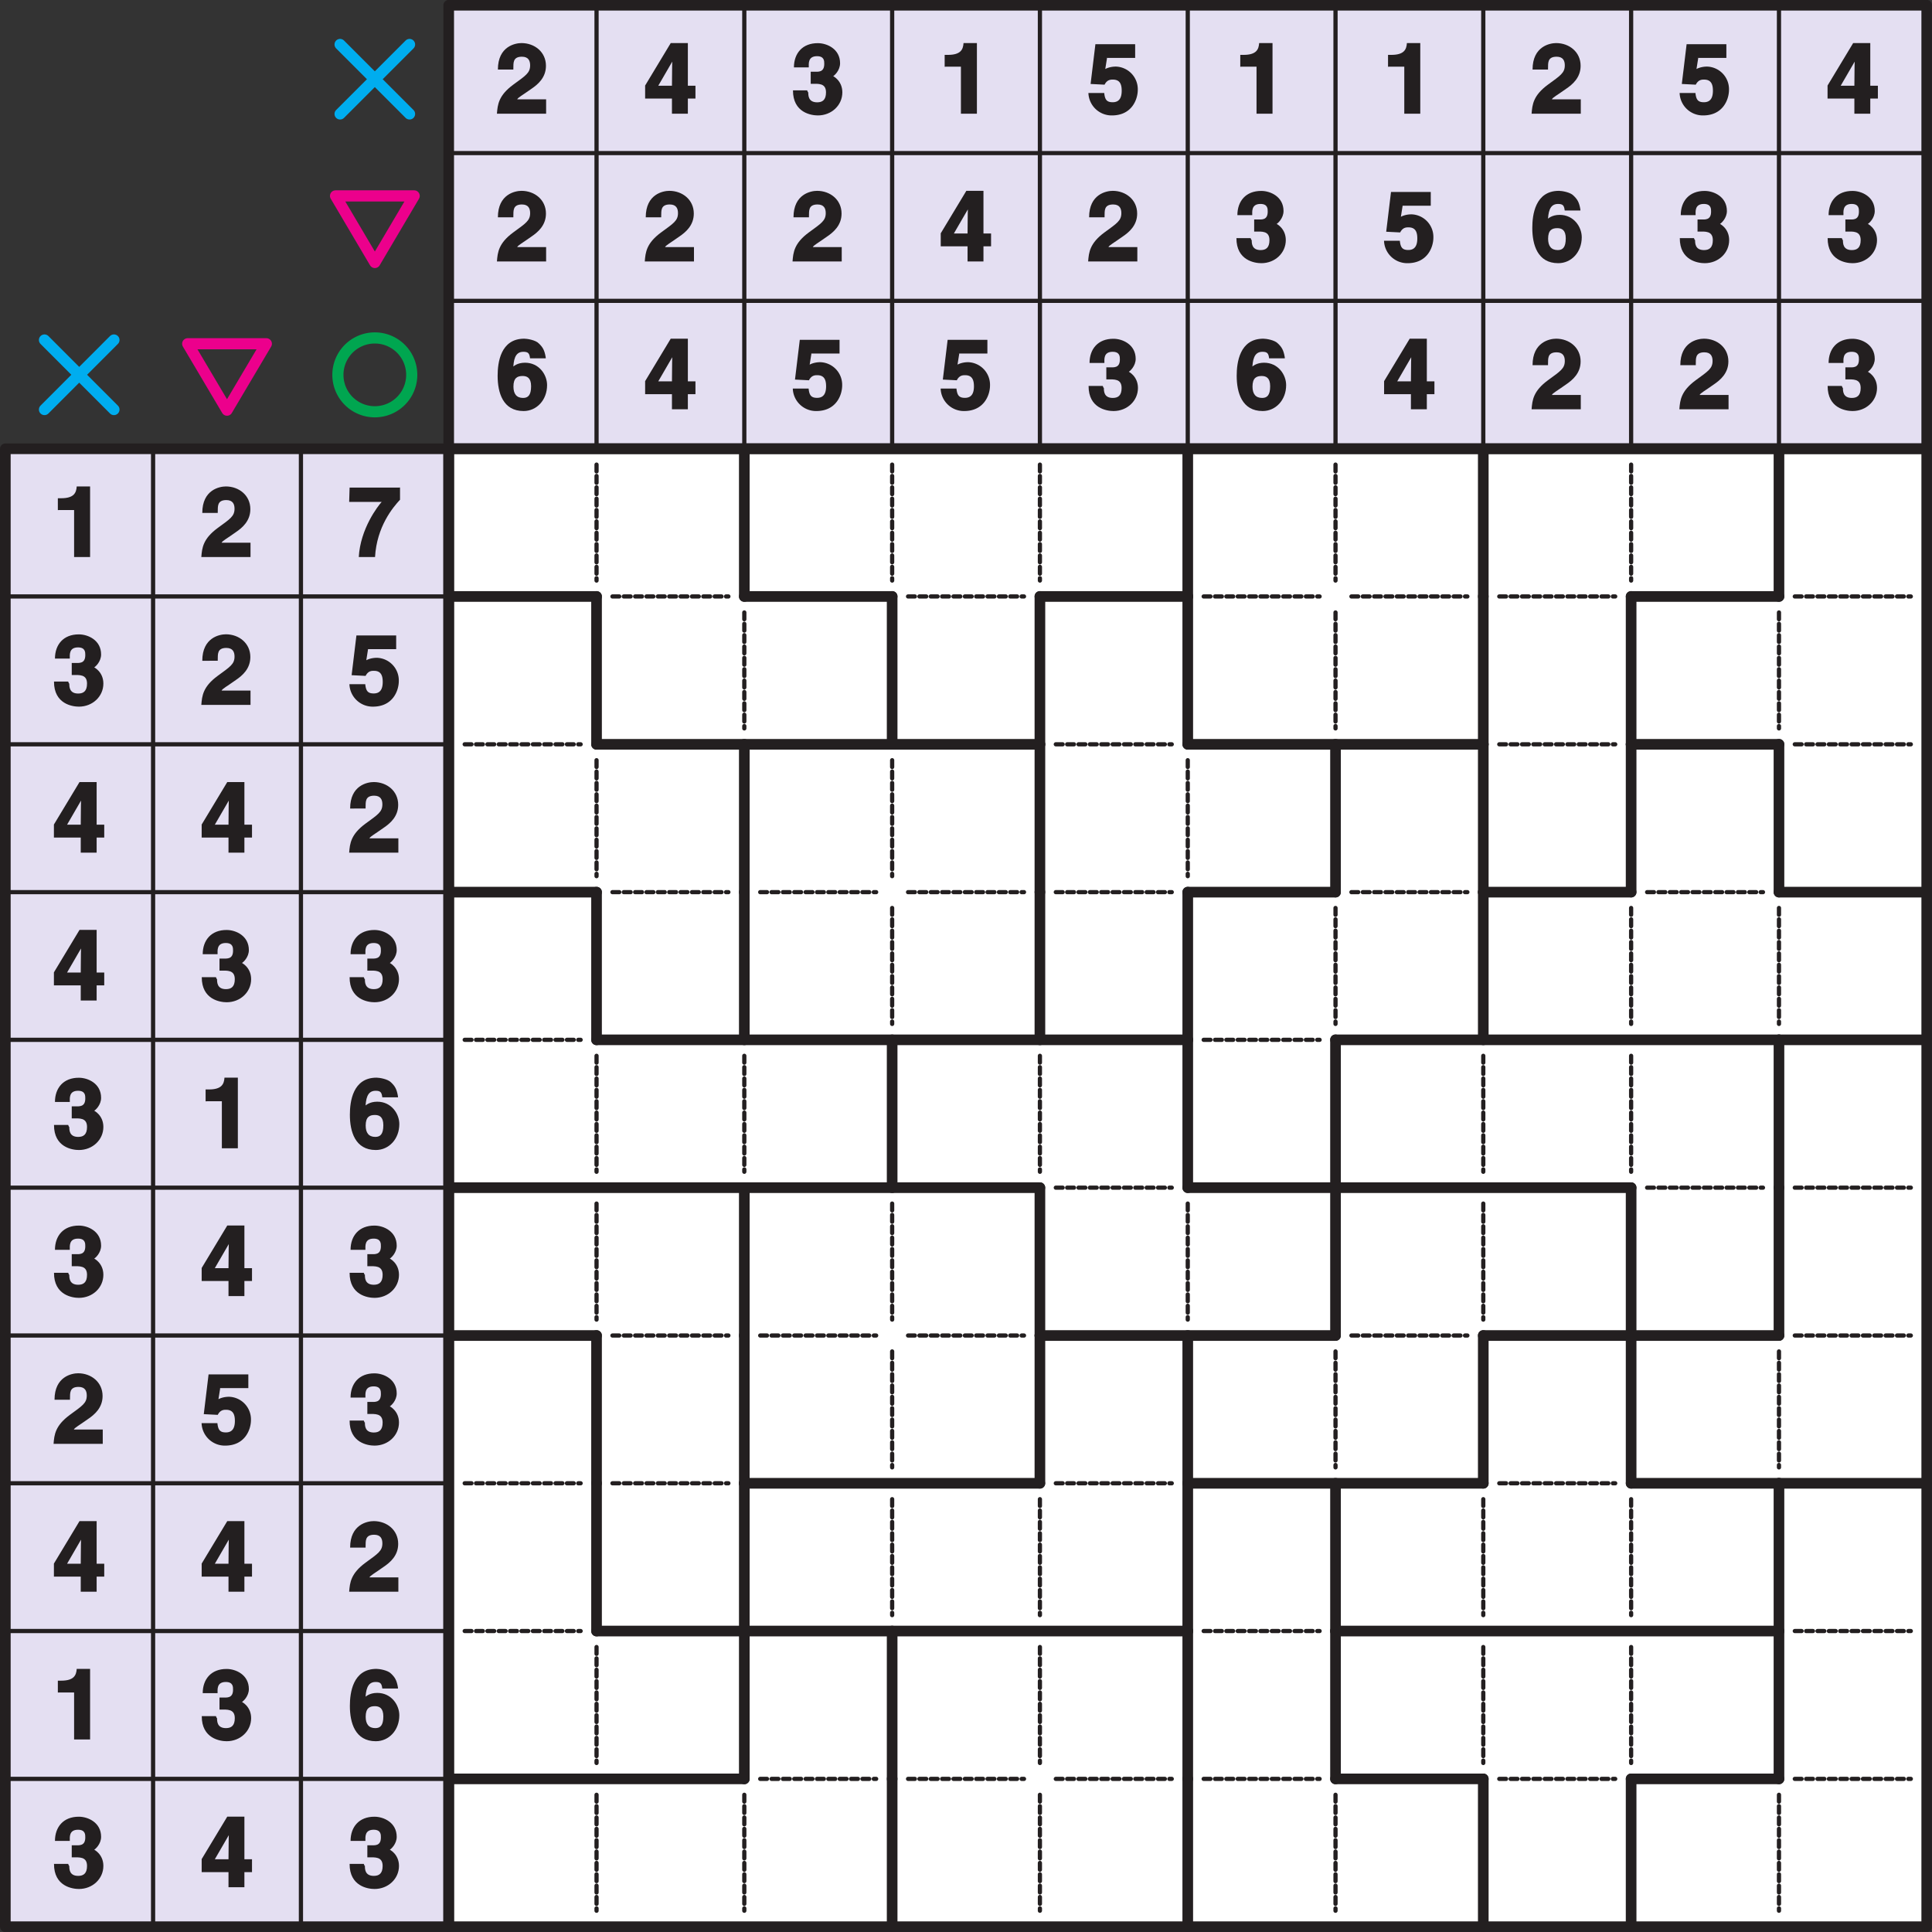 <svg xmlns="http://www.w3.org/2000/svg" xmlns:xlink="http://www.w3.org/1999/xlink" width="294.8" height="294.8" viewBox="0 0 221.103 221.103"><rect x="0" y="0" width="221.103" height="221.103" fill="#333333" stroke="none"/><defs><symbol overflow="visible" id="b"><path d="M.77-5.38h1.7V0H4.3v-8.08H2.77c-.05.72-.3 1.35-1.79 1.35H.61v1.36zm0 0"/></symbol><symbol overflow="visible" id="c"><path d="M2-5.19c.02-.56-.1-1.33.98-1.33.75 0 .94.47.94.99 0 .87-.51 1.17-1.92 2.2C.31-2.09.2-1.05.12 0h5.63v-1.64H2.44c.1-.22.6-.47 1.62-1.2.77-.52 1.67-1.3 1.67-2.64 0-1.58-1.3-2.6-2.8-2.6-.7 0-2.7.36-2.7 3.03H2zm0 0"/></symbol><symbol overflow="visible" id="d"><path d="M5.81-7.95H.17L.12-6.31h3.72C3.41-5.84 1.4-3.25 1.22 0h1.86c.2-3.5 2.06-5.7 2.86-6.56v-1.4zm0 0"/></symbol><symbol overflow="visible" id="e"><path d="M2.34-3.42c.72 0 1.61-.1 1.61.98 0 .86-.4 1.14-1.01 1.14-1.03 0-1.02-.8-1.02-1.17l-.03.03-.1-.23H.17C.16-.1 2.28.2 3.02.2c1.57 0 2.8-1.17 2.8-2.64 0-1.33-1.04-1.89-1.2-1.92v.16c.32-.14.94-.77.94-1.57 0-1.64-1.5-2.3-2.54-2.3C1.25-8.08.28-6.9.28-5.3h1.7c0-.4-.12-1.28.94-1.28.85 0 .83.58.83.88 0 1-.7.9-1.17.9H2.2v1.38zm0 0"/></symbol><symbol overflow="visible" id="f"><path d="M2.19-6.38H5.5v-1.57H.95L.4-3.4l1.6.08c.3-.6.74-.58.96-.58.82 0 1 .58 1 1.27 0 .84-.3 1.32-1.03 1.32-.67 0-.89-.28-.97-1.06H.15A2.66 2.66 0 0 0 2.84.2C5.14.2 5.8-1.66 5.8-2.73a2.59 2.59 0 0 0-2.5-2.66c-.76 0-1.22.28-1.22.28l.2-1.26zm0 0"/></symbol><symbol overflow="visible" id="g"><path d="M1.52-2.95l1.93-3.33h-.18c0 .1-.04 1.33-.04 3.08H1.66zm4.26-.25h-.73v-4.88H3.09L.16-3.22v1.49h3.07V0h1.82v-1.73h.87V-3.2zm0 0"/></symbol><symbol overflow="visible" id="h"><path d="M5.7-5.97c-.14-.81-.34-1.14-.78-1.56-.37-.4-1.36-.55-1.67-.55C.53-8.08.2-5.33.2-3.84.2-1.91.8.2 3.17.2c1.5 0 2.69-1.26 2.69-2.97 0-1.17-.9-2.56-2.53-2.56-.86 0-1.35.4-1.49.6l.14.12c.05-.95.16-1.97 1.16-1.97.56 0 .7.17.77.75h1.8zM4.03-2.64c0 1.06-.37 1.34-.92 1.34-.75 0-1.1-.47-1.1-1.3 0-1 .46-1.21 1.05-1.21.49 0 .97.19.97 1.17zm0 0"/></symbol><clipPath id="a"><path d="M0 0h221.1v221.1H0zm0 0"/></clipPath><clipPath id="i"><path d="M50 50h171.1v171.1H50zm0 0"/></clipPath><clipPath id="j"><path d="M202 101h19.1v2H202zm0 0"/></clipPath><clipPath id="k"><path d="M202 118h19.1v2H202zm0 0"/></clipPath><clipPath id="l"><path d="M202 169h19.1v2H202zm0 0"/></clipPath><clipPath id="m"><path d="M101 202h2v19.1h-2zm0 0"/></clipPath><clipPath id="n"><path d="M135 202h2v19.1h-2zm0 0"/></clipPath><clipPath id="o"><path d="M169 202h2v19.1h-2zm0 0"/></clipPath><clipPath id="p"><path d="M186 202h2v19.1h-2zm0 0"/></clipPath></defs><path d="M51.35 51.35H220.5V220.5H51.35zm0 0" fill="#fff"/><path d="M51.35.6H220.5v50.75H51.35zM.61 51.36h50.74V220.5H.61zm0 0" fill="#e4dff2"/><path d="M.6 68.26h50.75M.6 85.18h50.75M.6 102.1h50.75M.6 119h50.75M.6 135.92h50.75M.6 152.84h50.75M.6 169.75h50.75M.6 186.66h50.75M.6 203.58h50.75M68.27.6v50.75M85.18.6v50.75M102.1.6v50.75M119.01.6v50.75M135.93.6v50.75M152.84.6v50.75M169.75.6v50.75M186.67.6v50.75M203.59.6v50.75M17.52 51.35V220.5M51.35 17.52H220.5M34.44 51.35V220.5M51.35 34.43H220.5" fill="none" stroke-width=".482" stroke-linecap="round" stroke-linejoin="round" stroke="#231f20" stroke-miterlimit="10"/><g clip-path="url(#a)"><path d="M51.35.6H220.5v50.75H51.35zM.61 51.36h50.74V220.5H.61zm0 0" fill="none" stroke-width="1.219" stroke-linecap="round" stroke-linejoin="round" stroke="#231f20" stroke-miterlimit="10"/></g><use xlink:href="#b" x="6.01" y="63.75" fill="#231f20"/><use xlink:href="#c" x="22.92" y="63.75" fill="#231f20"/><use xlink:href="#d" x="39.84" y="63.75" fill="#231f20"/><use xlink:href="#e" x="6.01" y="80.67" fill="#231f20"/><use xlink:href="#c" x="22.92" y="80.67" fill="#231f20"/><use xlink:href="#f" x="39.84" y="80.67" fill="#231f20"/><use xlink:href="#g" x="6.01" y="97.58" fill="#231f20"/><use xlink:href="#g" x="22.92" y="97.58" fill="#231f20"/><use xlink:href="#c" x="39.84" y="97.58" fill="#231f20"/><use xlink:href="#g" x="6.01" y="114.5" fill="#231f20"/><use xlink:href="#e" x="22.92" y="114.5" fill="#231f20"/><use xlink:href="#e" x="39.84" y="114.5" fill="#231f20"/><use xlink:href="#e" x="6.01" y="131.41" fill="#231f20"/><use xlink:href="#b" x="22.92" y="131.41" fill="#231f20"/><use xlink:href="#h" x="39.84" y="131.41" fill="#231f20"/><use xlink:href="#e" x="6.01" y="148.33" fill="#231f20"/><use xlink:href="#g" x="22.92" y="148.33" fill="#231f20"/><use xlink:href="#e" x="39.84" y="148.33" fill="#231f20"/><use xlink:href="#c" x="6.01" y="165.24" fill="#231f20"/><use xlink:href="#f" x="22.92" y="165.24" fill="#231f20"/><use xlink:href="#e" x="39.84" y="165.24" fill="#231f20"/><use xlink:href="#g" x="6.01" y="182.16" fill="#231f20"/><use xlink:href="#g" x="22.92" y="182.16" fill="#231f20"/><use xlink:href="#c" x="39.84" y="182.16" fill="#231f20"/><use xlink:href="#b" x="6.01" y="199.07" fill="#231f20"/><use xlink:href="#e" x="22.92" y="199.07" fill="#231f20"/><use xlink:href="#h" x="39.84" y="199.07" fill="#231f20"/><use xlink:href="#e" x="6.01" y="215.98" fill="#231f20"/><use xlink:href="#g" x="22.92" y="215.98" fill="#231f20"/><use xlink:href="#e" x="39.84" y="215.98" fill="#231f20"/><use xlink:href="#c" x="56.75" y="13.01" fill="#231f20"/><use xlink:href="#c" x="56.75" y="29.92" fill="#231f20"/><use xlink:href="#h" x="56.75" y="46.84" fill="#231f20"/><use xlink:href="#g" x="73.67" y="13.01" fill="#231f20"/><use xlink:href="#c" x="73.67" y="29.92" fill="#231f20"/><use xlink:href="#g" x="73.67" y="46.84" fill="#231f20"/><use xlink:href="#e" x="90.58" y="13.01" fill="#231f20"/><use xlink:href="#c" x="90.58" y="29.92" fill="#231f20"/><use xlink:href="#f" x="90.58" y="46.84" fill="#231f20"/><use xlink:href="#b" x="107.5" y="13.01" fill="#231f20"/><use xlink:href="#g" x="107.5" y="29.92" fill="#231f20"/><use xlink:href="#f" x="107.5" y="46.84" fill="#231f20"/><use xlink:href="#f" x="124.41" y="13.01" fill="#231f20"/><use xlink:href="#c" x="124.41" y="29.92" fill="#231f20"/><use xlink:href="#e" x="124.41" y="46.84" fill="#231f20"/><use xlink:href="#b" x="141.33" y="13.01" fill="#231f20"/><use xlink:href="#e" x="141.33" y="29.92" fill="#231f20"/><use xlink:href="#h" x="141.33" y="46.84" fill="#231f20"/><use xlink:href="#b" x="158.24" y="13.01" fill="#231f20"/><use xlink:href="#f" x="158.24" y="29.92" fill="#231f20"/><use xlink:href="#g" x="158.24" y="46.84" fill="#231f20"/><use xlink:href="#c" x="175.16" y="13.01" fill="#231f20"/><use xlink:href="#h" x="175.16" y="29.92" fill="#231f20"/><use xlink:href="#c" x="175.16" y="46.84" fill="#231f20"/><use xlink:href="#f" x="192.07" y="13.01" fill="#231f20"/><use xlink:href="#e" x="192.07" y="29.92" fill="#231f20"/><use xlink:href="#c" x="192.07" y="46.84" fill="#231f20"/><use xlink:href="#g" x="208.99" y="13.01" fill="#231f20"/><use xlink:href="#e" x="208.99" y="29.92" fill="#231f20"/><use xlink:href="#e" x="208.99" y="46.84" fill="#231f20"/><path d="M5.09 38.91l7.95 7.96m-7.95 0l7.95-7.96M38.92 5.09l7.95 7.95m-7.95 0l7.95-7.95" fill="none" stroke-width="1.276" stroke-linecap="round" stroke-linejoin="round" stroke="#00adef" stroke-miterlimit="10"/><path d="M21.48 39.34h9l-4.5 7.6zm0 0M38.4 22.42h9l-4.5 7.62zm0 0" fill="none" stroke-width="1.276" stroke-linecap="round" stroke-linejoin="round" stroke="#ec008c" stroke-miterlimit="10"/><path d="M47.12 42.9a4.22 4.22 0 1 1-8.45 0 4.22 4.22 0 0 1 8.45 0zm0 0" fill="none" stroke-width="1.276" stroke-linecap="round" stroke-linejoin="round" stroke="#00a650" stroke-miterlimit="10"/><g clip-path="url(#i)"><path d="M51.35 51.35H220.5V220.5H51.35zm0 0" fill="none" stroke-width="1.219" stroke-linecap="round" stroke-linejoin="round" stroke="#231f20" stroke-miterlimit="10"/></g><path d="M51.35 68.26h16.92" fill="none" stroke-width="1.219" stroke-linecap="round" stroke-linejoin="round" stroke="#231f20" stroke-miterlimit="10"/><path d="M70.09 68.26h13.27" fill="none" stroke-width=".482" stroke-linecap="round" stroke-linejoin="round" stroke="#231f20" stroke-dasharray=".78,.52" stroke-miterlimit="10"/><path d="M85.18 68.26h16.92" fill="none" stroke-width="1.219" stroke-linecap="round" stroke-linejoin="round" stroke="#231f20" stroke-miterlimit="10"/><path d="M103.92 68.26h13.27" fill="none" stroke-width=".482" stroke-linecap="round" stroke-linejoin="round" stroke="#231f20" stroke-dasharray=".78,.52" stroke-miterlimit="10"/><path d="M119.01 68.26h16.92" fill="none" stroke-width="1.219" stroke-linecap="round" stroke-linejoin="round" stroke="#231f20" stroke-miterlimit="10"/><path d="M137.75 68.26h13.27M154.66 68.26h13.27M171.58 68.26h13.27" fill="none" stroke-width=".482" stroke-linecap="round" stroke-linejoin="round" stroke="#231f20" stroke-dasharray=".78,.52" stroke-miterlimit="10"/><path d="M186.67 68.26h16.92" fill="none" stroke-width="1.219" stroke-linecap="round" stroke-linejoin="round" stroke="#231f20" stroke-miterlimit="10"/><path d="M205.4 68.26h13.28M53.18 85.18h13.27" fill="none" stroke-width=".482" stroke-linecap="round" stroke-linejoin="round" stroke="#231f20" stroke-dasharray=".78,.52" stroke-miterlimit="10"/><path d="M68.27 85.18h16.91M85.18 85.18h16.92M102.1 85.18H119" fill="none" stroke-width="1.219" stroke-linecap="round" stroke-linejoin="round" stroke="#231f20" stroke-miterlimit="10"/><path d="M120.83 85.18h13.27" fill="none" stroke-width=".482" stroke-linecap="round" stroke-linejoin="round" stroke="#231f20" stroke-dasharray=".78,.52" stroke-miterlimit="10"/><path d="M135.93 85.18h16.91M152.84 85.18h16.91" fill="none" stroke-width="1.219" stroke-linecap="round" stroke-linejoin="round" stroke="#231f20" stroke-miterlimit="10"/><path d="M171.58 85.18h13.27" fill="none" stroke-width=".482" stroke-linecap="round" stroke-linejoin="round" stroke="#231f20" stroke-dasharray=".78,.52" stroke-miterlimit="10"/><path d="M186.67 85.18h16.92" fill="none" stroke-width="1.219" stroke-linecap="round" stroke-linejoin="round" stroke="#231f20" stroke-miterlimit="10"/><path d="M205.4 85.18h13.28" fill="none" stroke-width=".482" stroke-linecap="round" stroke-linejoin="round" stroke="#231f20" stroke-dasharray=".78,.52" stroke-miterlimit="10"/><path d="M51.35 102.1h16.92" fill="none" stroke-width="1.219" stroke-linecap="round" stroke-linejoin="round" stroke="#231f20" stroke-miterlimit="10"/><path d="M70.09 102.1h13.27M87 102.1h13.27M103.92 102.1h13.27M120.83 102.1h13.27" fill="none" stroke-width=".482" stroke-linecap="round" stroke-linejoin="round" stroke="#231f20" stroke-dasharray=".78,.52" stroke-miterlimit="10"/><path d="M135.93 102.1h16.91" fill="none" stroke-width="1.219" stroke-linecap="round" stroke-linejoin="round" stroke="#231f20" stroke-miterlimit="10"/><path d="M154.66 102.1h13.27" fill="none" stroke-width=".482" stroke-linecap="round" stroke-linejoin="round" stroke="#231f20" stroke-dasharray=".78,.52" stroke-miterlimit="10"/><path d="M169.75 102.1h16.92" fill="none" stroke-width="1.219" stroke-linecap="round" stroke-linejoin="round" stroke="#231f20" stroke-miterlimit="10"/><path d="M188.5 102.1h13.26" fill="none" stroke-width=".482" stroke-linecap="round" stroke-linejoin="round" stroke="#231f20" stroke-dasharray=".78,.52" stroke-miterlimit="10"/><g clip-path="url(#j)"><path d="M203.59 102.1h16.91" fill="none" stroke-width="1.219" stroke-linecap="round" stroke-linejoin="round" stroke="#231f20" stroke-miterlimit="10"/></g><path d="M53.18 119h13.27" fill="none" stroke-width=".482" stroke-linecap="round" stroke-linejoin="round" stroke="#231f20" stroke-dasharray=".78,.52" stroke-miterlimit="10"/><path d="M68.27 119h16.91M85.18 119h16.92M102.1 119H119M119.01 119h16.92" fill="none" stroke-width="1.219" stroke-linecap="round" stroke-linejoin="round" stroke="#231f20" stroke-miterlimit="10"/><path d="M137.75 119h13.27" fill="none" stroke-width=".482" stroke-linecap="round" stroke-linejoin="round" stroke="#231f20" stroke-dasharray=".78,.52" stroke-miterlimit="10"/><path d="M152.84 119h16.91M169.75 119h16.92M186.67 119h16.92" fill="none" stroke-width="1.219" stroke-linecap="round" stroke-linejoin="round" stroke="#231f20" stroke-miterlimit="10"/><g clip-path="url(#k)"><path d="M203.59 119h16.91" fill="none" stroke-width="1.219" stroke-linecap="round" stroke-linejoin="round" stroke="#231f20" stroke-miterlimit="10"/></g><path d="M51.35 135.92h16.92M68.27 135.92h16.91M85.18 135.92h16.92M102.1 135.92H119" fill="none" stroke-width="1.219" stroke-linecap="round" stroke-linejoin="round" stroke="#231f20" stroke-miterlimit="10"/><path d="M120.83 135.92h13.27" fill="none" stroke-width=".482" stroke-linecap="round" stroke-linejoin="round" stroke="#231f20" stroke-dasharray=".78,.52" stroke-miterlimit="10"/><path d="M135.93 135.92h16.91M152.84 135.92h16.91M169.75 135.92h16.92" fill="none" stroke-width="1.219" stroke-linecap="round" stroke-linejoin="round" stroke="#231f20" stroke-miterlimit="10"/><path d="M188.5 135.92h13.26M205.4 135.92h13.28" fill="none" stroke-width=".482" stroke-linecap="round" stroke-linejoin="round" stroke="#231f20" stroke-dasharray=".78,.52" stroke-miterlimit="10"/><path d="M51.35 152.84h16.92" fill="none" stroke-width="1.219" stroke-linecap="round" stroke-linejoin="round" stroke="#231f20" stroke-miterlimit="10"/><path d="M70.09 152.84h13.27M87 152.84h13.27M103.92 152.84h13.27" fill="none" stroke-width=".482" stroke-linecap="round" stroke-linejoin="round" stroke="#231f20" stroke-dasharray=".78,.52" stroke-miterlimit="10"/><path d="M119.01 152.84h16.92M135.93 152.84h16.91" fill="none" stroke-width="1.219" stroke-linecap="round" stroke-linejoin="round" stroke="#231f20" stroke-miterlimit="10"/><path d="M154.66 152.84h13.27" fill="none" stroke-width=".482" stroke-linecap="round" stroke-linejoin="round" stroke="#231f20" stroke-dasharray=".78,.52" stroke-miterlimit="10"/><path d="M169.75 152.84h16.92M186.67 152.84h16.92" fill="none" stroke-width="1.219" stroke-linecap="round" stroke-linejoin="round" stroke="#231f20" stroke-miterlimit="10"/><path d="M205.4 152.84h13.28M53.18 169.75h13.27M70.09 169.75h13.27" fill="none" stroke-width=".482" stroke-linecap="round" stroke-linejoin="round" stroke="#231f20" stroke-dasharray=".78,.52" stroke-miterlimit="10"/><path d="M85.18 169.75h16.92M102.1 169.75H119" fill="none" stroke-width="1.219" stroke-linecap="round" stroke-linejoin="round" stroke="#231f20" stroke-miterlimit="10"/><path d="M120.83 169.75h13.27" fill="none" stroke-width=".482" stroke-linecap="round" stroke-linejoin="round" stroke="#231f20" stroke-dasharray=".78,.52" stroke-miterlimit="10"/><path d="M135.93 169.75h16.91M152.84 169.75h16.91" fill="none" stroke-width="1.219" stroke-linecap="round" stroke-linejoin="round" stroke="#231f20" stroke-miterlimit="10"/><path d="M171.58 169.75h13.27" fill="none" stroke-width=".482" stroke-linecap="round" stroke-linejoin="round" stroke="#231f20" stroke-dasharray=".78,.52" stroke-miterlimit="10"/><path d="M186.67 169.75h16.92" fill="none" stroke-width="1.219" stroke-linecap="round" stroke-linejoin="round" stroke="#231f20" stroke-miterlimit="10"/><g clip-path="url(#l)"><path d="M203.59 169.75h16.91" fill="none" stroke-width="1.219" stroke-linecap="round" stroke-linejoin="round" stroke="#231f20" stroke-miterlimit="10"/></g><path d="M53.18 186.66h13.27" fill="none" stroke-width=".482" stroke-linecap="round" stroke-linejoin="round" stroke="#231f20" stroke-dasharray=".78,.52" stroke-miterlimit="10"/><path d="M68.27 186.66h16.91M85.18 186.66h16.92M102.1 186.66H119M119.01 186.66h16.92" fill="none" stroke-width="1.219" stroke-linecap="round" stroke-linejoin="round" stroke="#231f20" stroke-miterlimit="10"/><path d="M137.75 186.66h13.27" fill="none" stroke-width=".482" stroke-linecap="round" stroke-linejoin="round" stroke="#231f20" stroke-dasharray=".78,.52" stroke-miterlimit="10"/><path d="M152.84 186.66h16.91M169.75 186.66h16.92M186.67 186.66h16.92" fill="none" stroke-width="1.219" stroke-linecap="round" stroke-linejoin="round" stroke="#231f20" stroke-miterlimit="10"/><path d="M205.4 186.66h13.28" fill="none" stroke-width=".482" stroke-linecap="round" stroke-linejoin="round" stroke="#231f20" stroke-dasharray=".78,.52" stroke-miterlimit="10"/><path d="M51.35 203.58h16.92M68.27 203.58h16.91" fill="none" stroke-width="1.219" stroke-linecap="round" stroke-linejoin="round" stroke="#231f20" stroke-miterlimit="10"/><path d="M87 203.58h13.27M103.92 203.58h13.27M120.83 203.58h13.27M137.75 203.58h13.27" fill="none" stroke-width=".482" stroke-linecap="round" stroke-linejoin="round" stroke="#231f20" stroke-dasharray=".78,.52" stroke-miterlimit="10"/><path d="M152.84 203.58h16.91" fill="none" stroke-width="1.219" stroke-linecap="round" stroke-linejoin="round" stroke="#231f20" stroke-miterlimit="10"/><path d="M171.58 203.58h13.27" fill="none" stroke-width=".482" stroke-linecap="round" stroke-linejoin="round" stroke="#231f20" stroke-dasharray=".78,.52" stroke-miterlimit="10"/><path d="M186.67 203.58h16.92" fill="none" stroke-width="1.219" stroke-linecap="round" stroke-linejoin="round" stroke="#231f20" stroke-miterlimit="10"/><path d="M205.4 203.58h13.28M68.27 53.17v13.27" fill="none" stroke-width=".482" stroke-linecap="round" stroke-linejoin="round" stroke="#231f20" stroke-dasharray=".78,.52" stroke-miterlimit="10"/><path d="M85.18 51.35v16.91" fill="none" stroke-width="1.219" stroke-linecap="round" stroke-linejoin="round" stroke="#231f20" stroke-miterlimit="10"/><path d="M102.1 53.17v13.27M119.01 53.17v13.27" fill="none" stroke-width=".482" stroke-linecap="round" stroke-linejoin="round" stroke="#231f20" stroke-dasharray=".78,.52" stroke-miterlimit="10"/><path d="M135.93 51.35v16.91" fill="none" stroke-width="1.219" stroke-linecap="round" stroke-linejoin="round" stroke="#231f20" stroke-miterlimit="10"/><path d="M152.84 53.17v13.27" fill="none" stroke-width=".482" stroke-linecap="round" stroke-linejoin="round" stroke="#231f20" stroke-dasharray=".78,.52" stroke-miterlimit="10"/><path d="M169.75 51.35v16.91" fill="none" stroke-width="1.219" stroke-linecap="round" stroke-linejoin="round" stroke="#231f20" stroke-miterlimit="10"/><path d="M186.67 53.17v13.27" fill="none" stroke-width=".482" stroke-linecap="round" stroke-linejoin="round" stroke="#231f20" stroke-dasharray=".78,.52" stroke-miterlimit="10"/><path d="M203.59 51.35v16.91M68.27 68.26v16.92" fill="none" stroke-width="1.219" stroke-linecap="round" stroke-linejoin="round" stroke="#231f20" stroke-miterlimit="10"/><path d="M85.18 70.09v13.27" fill="none" stroke-width=".482" stroke-linecap="round" stroke-linejoin="round" stroke="#231f20" stroke-dasharray=".78,.52" stroke-miterlimit="10"/><path d="M102.1 68.26v16.92M119.01 68.26v16.92M135.93 68.26v16.92" fill="none" stroke-width="1.219" stroke-linecap="round" stroke-linejoin="round" stroke="#231f20" stroke-miterlimit="10"/><path d="M152.84 70.09v13.27" fill="none" stroke-width=".482" stroke-linecap="round" stroke-linejoin="round" stroke="#231f20" stroke-dasharray=".78,.52" stroke-miterlimit="10"/><path d="M169.75 68.26v16.92M186.67 68.26v16.92" fill="none" stroke-width="1.219" stroke-linecap="round" stroke-linejoin="round" stroke="#231f20" stroke-miterlimit="10"/><path d="M203.59 70.09v13.27M68.27 87v13.27" fill="none" stroke-width=".482" stroke-linecap="round" stroke-linejoin="round" stroke="#231f20" stroke-dasharray=".78,.52" stroke-miterlimit="10"/><path d="M85.18 85.18v16.91" fill="none" stroke-width="1.219" stroke-linecap="round" stroke-linejoin="round" stroke="#231f20" stroke-miterlimit="10"/><path d="M102.1 87v13.27" fill="none" stroke-width=".482" stroke-linecap="round" stroke-linejoin="round" stroke="#231f20" stroke-dasharray=".78,.52" stroke-miterlimit="10"/><path d="M119.01 85.18v16.91" fill="none" stroke-width="1.219" stroke-linecap="round" stroke-linejoin="round" stroke="#231f20" stroke-miterlimit="10"/><path d="M135.93 87v13.27" fill="none" stroke-width=".482" stroke-linecap="round" stroke-linejoin="round" stroke="#231f20" stroke-dasharray=".78,.52" stroke-miterlimit="10"/><path d="M152.84 85.18v16.91M169.75 85.18v16.91M186.67 85.18v16.91M203.59 85.18v16.91M68.27 102.1V119M85.18 102.1V119" fill="none" stroke-width="1.219" stroke-linecap="round" stroke-linejoin="round" stroke="#231f20" stroke-miterlimit="10"/><path d="M102.1 103.91v13.27" fill="none" stroke-width=".482" stroke-linecap="round" stroke-linejoin="round" stroke="#231f20" stroke-dasharray=".78,.52" stroke-miterlimit="10"/><path d="M119.01 102.1V119M135.93 102.1V119" fill="none" stroke-width="1.219" stroke-linecap="round" stroke-linejoin="round" stroke="#231f20" stroke-miterlimit="10"/><path d="M152.84 103.91v13.27" fill="none" stroke-width=".482" stroke-linecap="round" stroke-linejoin="round" stroke="#231f20" stroke-dasharray=".78,.52" stroke-miterlimit="10"/><path d="M169.75 102.1V119" fill="none" stroke-width="1.219" stroke-linecap="round" stroke-linejoin="round" stroke="#231f20" stroke-miterlimit="10"/><path d="M186.67 103.91v13.27M203.59 103.91v13.27M68.27 120.83v13.27M85.18 120.83v13.27" fill="none" stroke-width=".482" stroke-linecap="round" stroke-linejoin="round" stroke="#231f20" stroke-dasharray=".78,.52" stroke-miterlimit="10"/><path d="M102.1 119v16.92" fill="none" stroke-width="1.219" stroke-linecap="round" stroke-linejoin="round" stroke="#231f20" stroke-miterlimit="10"/><path d="M119.01 120.83v13.27" fill="none" stroke-width=".482" stroke-linecap="round" stroke-linejoin="round" stroke="#231f20" stroke-dasharray=".78,.52" stroke-miterlimit="10"/><path d="M135.93 119v16.92M152.84 119v16.92" fill="none" stroke-width="1.219" stroke-linecap="round" stroke-linejoin="round" stroke="#231f20" stroke-miterlimit="10"/><path d="M169.75 120.83v13.27M186.67 120.83v13.27" fill="none" stroke-width=".482" stroke-linecap="round" stroke-linejoin="round" stroke="#231f20" stroke-dasharray=".78,.52" stroke-miterlimit="10"/><path d="M203.59 119v16.92" fill="none" stroke-width="1.219" stroke-linecap="round" stroke-linejoin="round" stroke="#231f20" stroke-miterlimit="10"/><path d="M68.27 137.74v13.28" fill="none" stroke-width=".482" stroke-linecap="round" stroke-linejoin="round" stroke="#231f20" stroke-dasharray=".78,.52" stroke-miterlimit="10"/><path d="M85.18 135.92v16.92" fill="none" stroke-width="1.219" stroke-linecap="round" stroke-linejoin="round" stroke="#231f20" stroke-miterlimit="10"/><path d="M102.1 137.74v13.28" fill="none" stroke-width=".482" stroke-linecap="round" stroke-linejoin="round" stroke="#231f20" stroke-dasharray=".78,.52" stroke-miterlimit="10"/><path d="M119.01 135.92v16.92" fill="none" stroke-width="1.219" stroke-linecap="round" stroke-linejoin="round" stroke="#231f20" stroke-miterlimit="10"/><path d="M135.93 137.74v13.28" fill="none" stroke-width=".482" stroke-linecap="round" stroke-linejoin="round" stroke="#231f20" stroke-dasharray=".78,.52" stroke-miterlimit="10"/><path d="M152.84 135.92v16.92" fill="none" stroke-width="1.219" stroke-linecap="round" stroke-linejoin="round" stroke="#231f20" stroke-miterlimit="10"/><path d="M169.75 137.74v13.28" fill="none" stroke-width=".482" stroke-linecap="round" stroke-linejoin="round" stroke="#231f20" stroke-dasharray=".78,.52" stroke-miterlimit="10"/><path d="M186.67 135.92v16.92M203.59 135.92v16.92M68.27 152.84v16.91M85.18 152.84v16.91" fill="none" stroke-width="1.219" stroke-linecap="round" stroke-linejoin="round" stroke="#231f20" stroke-miterlimit="10"/><path d="M102.1 154.66v13.27" fill="none" stroke-width=".482" stroke-linecap="round" stroke-linejoin="round" stroke="#231f20" stroke-dasharray=".78,.52" stroke-miterlimit="10"/><path d="M119.01 152.84v16.91M135.93 152.84v16.91" fill="none" stroke-width="1.219" stroke-linecap="round" stroke-linejoin="round" stroke="#231f20" stroke-miterlimit="10"/><path d="M152.84 154.66v13.27" fill="none" stroke-width=".482" stroke-linecap="round" stroke-linejoin="round" stroke="#231f20" stroke-dasharray=".78,.52" stroke-miterlimit="10"/><path d="M169.75 152.84v16.91M186.67 152.84v16.91" fill="none" stroke-width="1.219" stroke-linecap="round" stroke-linejoin="round" stroke="#231f20" stroke-miterlimit="10"/><path d="M203.59 154.66v13.27" fill="none" stroke-width=".482" stroke-linecap="round" stroke-linejoin="round" stroke="#231f20" stroke-dasharray=".78,.52" stroke-miterlimit="10"/><path d="M68.27 169.75v16.91M85.18 169.75v16.91" fill="none" stroke-width="1.219" stroke-linecap="round" stroke-linejoin="round" stroke="#231f20" stroke-miterlimit="10"/><path d="M102.1 171.57v13.27M119.01 171.57v13.27" fill="none" stroke-width=".482" stroke-linecap="round" stroke-linejoin="round" stroke="#231f20" stroke-dasharray=".78,.52" stroke-miterlimit="10"/><path d="M135.93 169.75v16.91M152.84 169.75v16.91" fill="none" stroke-width="1.219" stroke-linecap="round" stroke-linejoin="round" stroke="#231f20" stroke-miterlimit="10"/><path d="M169.75 171.57v13.27M186.67 171.57v13.27" fill="none" stroke-width=".482" stroke-linecap="round" stroke-linejoin="round" stroke="#231f20" stroke-dasharray=".78,.52" stroke-miterlimit="10"/><path d="M203.59 169.75v16.91" fill="none" stroke-width="1.219" stroke-linecap="round" stroke-linejoin="round" stroke="#231f20" stroke-miterlimit="10"/><path d="M68.27 188.49v13.27" fill="none" stroke-width=".482" stroke-linecap="round" stroke-linejoin="round" stroke="#231f20" stroke-dasharray=".78,.52" stroke-miterlimit="10"/><path d="M85.18 186.66v16.92M102.1 186.66v16.92" fill="none" stroke-width="1.219" stroke-linecap="round" stroke-linejoin="round" stroke="#231f20" stroke-miterlimit="10"/><path d="M119.01 188.49v13.27" fill="none" stroke-width=".482" stroke-linecap="round" stroke-linejoin="round" stroke="#231f20" stroke-dasharray=".78,.52" stroke-miterlimit="10"/><path d="M135.93 186.66v16.92M152.84 186.66v16.92" fill="none" stroke-width="1.219" stroke-linecap="round" stroke-linejoin="round" stroke="#231f20" stroke-miterlimit="10"/><path d="M169.75 188.49v13.27M186.67 188.49v13.27" fill="none" stroke-width=".482" stroke-linecap="round" stroke-linejoin="round" stroke="#231f20" stroke-dasharray=".78,.52" stroke-miterlimit="10"/><path d="M203.59 186.66v16.92" fill="none" stroke-width="1.219" stroke-linecap="round" stroke-linejoin="round" stroke="#231f20" stroke-miterlimit="10"/><path d="M68.27 205.4v13.27M85.18 205.4v13.27" fill="none" stroke-width=".482" stroke-linecap="round" stroke-linejoin="round" stroke="#231f20" stroke-dasharray=".78,.52" stroke-miterlimit="10"/><g clip-path="url(#m)"><path d="M102.1 203.58v16.92" fill="none" stroke-width="1.219" stroke-linecap="round" stroke-linejoin="round" stroke="#231f20" stroke-miterlimit="10"/></g><path d="M119.01 205.4v13.27" fill="none" stroke-width=".482" stroke-linecap="round" stroke-linejoin="round" stroke="#231f20" stroke-dasharray=".78,.52" stroke-miterlimit="10"/><g clip-path="url(#n)"><path d="M135.93 203.58v16.92" fill="none" stroke-width="1.219" stroke-linecap="round" stroke-linejoin="round" stroke="#231f20" stroke-miterlimit="10"/></g><path d="M152.84 205.4v13.27" fill="none" stroke-width=".482" stroke-linecap="round" stroke-linejoin="round" stroke="#231f20" stroke-dasharray=".78,.52" stroke-miterlimit="10"/><g clip-path="url(#o)"><path d="M169.75 203.58v16.92" fill="none" stroke-width="1.219" stroke-linecap="round" stroke-linejoin="round" stroke="#231f20" stroke-miterlimit="10"/></g><g clip-path="url(#p)"><path d="M186.67 203.58v16.92" fill="none" stroke-width="1.219" stroke-linecap="round" stroke-linejoin="round" stroke="#231f20" stroke-miterlimit="10"/></g><path d="M203.59 205.4v13.27" fill="none" stroke-width=".482" stroke-linecap="round" stroke-linejoin="round" stroke="#231f20" stroke-dasharray=".78,.52" stroke-miterlimit="10"/></svg>